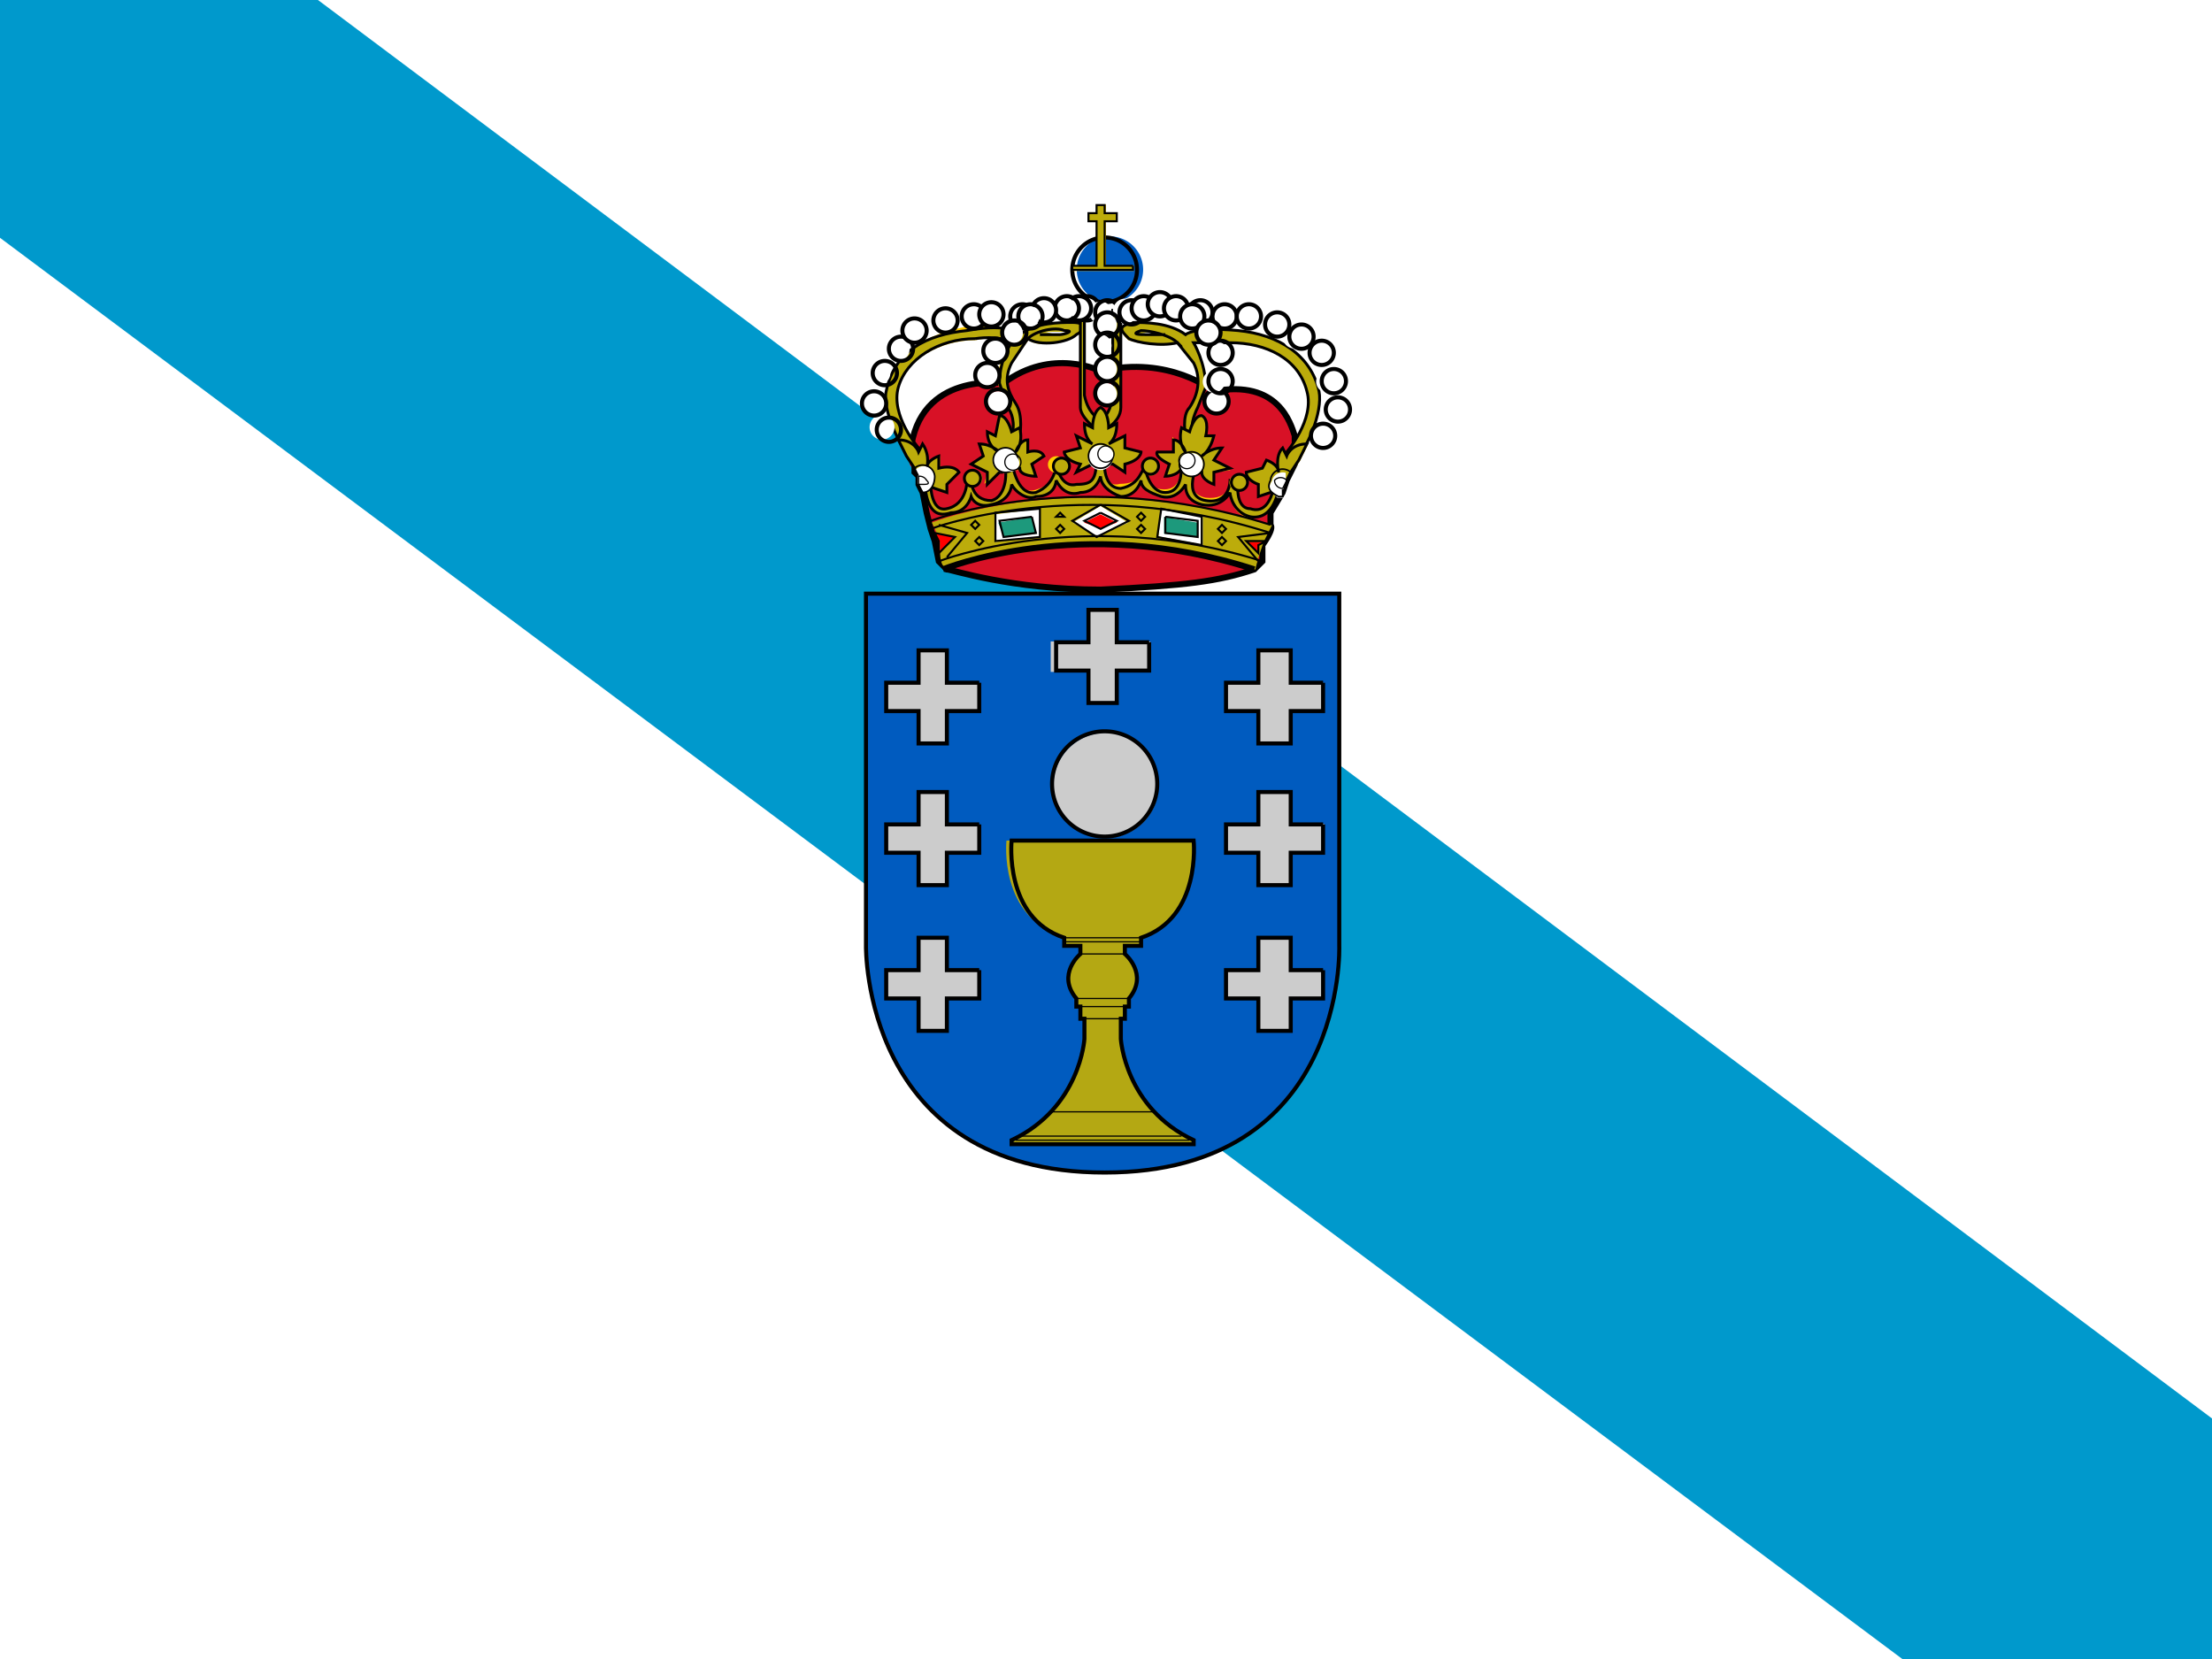 <svg xmlns="http://www.w3.org/2000/svg" version="1.0" viewBox="0 0 800 600"><g font-size="12"><path fill="#fff" fill-rule="evenodd" d="M0 0h800v600H0Z"/><path fill="#09c" d="M800 513 115 0H0v86l688 514h112v-87"/></g><g font-size="12"><path fill="#005bbf" d="M400 424c-90 0-87-82-87-82V215h171v127s3 82-84 82"/><path fill="none" stroke="#000" d="M297 401c-60 0-59-56-59-56v-87h117v87s2 56-58 56z" transform="matrix(1.463 0 0 1.464 -35 -163)"/><path fill="#d81126" d="M398 134s-18-8-35 5c0 0-31-5-34 25v4l2 3 1 1v3l2 3 1 8 2 5 1 5 2 7 2 3c2 0 24 7 56 7 31-1 42-3 56-7l3-3v-6s4-6 3-7v-4l4-8 1-4v-3l3-3v-10c-1-5-6-21-29-16 0 0-16-13-41-8"/><path fill="none" stroke="#000" stroke-width="1.5" d="M296 203s-12-6-24 3c0 0-21-3-23 17l1 3v2l1 1v2l1 2 1 5 1 4 1 3 1 5 2 2c1 0 16 5 38 5 21-1 29-2 38-5l2-2v-4s3-4 2-5v-3l3-5 1-3 1-2 1-2v-7c-1-3-4-14-20-11 0 0-11-9-28-5z" transform="matrix(1.463 0 0 1.464 -35 -163)"/><path fill="#bcac0b" d="M460 190c-71-22-123-1-123-1l1 2 2 5v4s0 5 2 5c0 0 49-19 112 1l1-4 2-6 3-6"/><path fill="#c8b100" fill-opacity=".9" d="M395 304h-31s-3 28 21 35v3h6v3s-9 7-2 16v3h2v5h1v7s-1 25-26 37v1h66v-1c-25-12-27-37-27-37v-7h2v-5h1v-3c8-9-1-16-1-16v-3h6v-3c22-7 19-35 19-35h-37"/><path fill="none" stroke="#000" d="M294 319h-20s-2 19 13 24v2h4v2s-6 5-1 11v2h1v3h1v5s-1 17-18 25v1h45v-1c-17-8-18-25-18-25v-5h1v-3h1v-2c5-6-1-11-1-11v-2h4v-2c15-5 13-24 13-24z" transform="matrix(1.463 0 0 1.464 -35 -163)"/><path fill="none" stroke="#000" stroke-width=".3" d="M287 343h19m-19 1h19m-15 3h11m-12 11h13m-12 2h11m-11 3h11m-18 23h25m-33 6h40m-41 1h43" transform="matrix(1.463 0 0 1.464 -35 -163)"/><path fill="#ccc" d="M400 303a19 19 0 1 0 0-38 19 19 0 0 0 0 38"/><path fill="none" stroke="#000" d="M297 318a13 13 0 1 0 0-26 13 13 0 0 0 0 26z" transform="matrix(1.463 0 0 1.464 -35 -163)"/><path fill="#ccc" d="M354 247h-12v-12h-10v12h-11v10h11v12h10v-12h12v-10"/><path fill="none" stroke="#000" d="M266 280h-8v-8h-7v8h-8v7h8v8h7v-8h8v-7" transform="matrix(1.463 0 0 1.464 -35 -163)"/><path fill="#ccc" d="M479 247h-12v-12h-12v12h-12v10h12v12h12v-12h12v-10"/><path fill="none" stroke="#000" d="M351 280h-8v-8h-8v8h-8v7h8v8h8v-8h8v-7" transform="matrix(1.463 0 0 1.464 -35 -163)"/><path fill="#ccc" d="M416 232h-12v-11h-10v11h-14v11h14v11h10v-11h12v-11"/><path fill="none" stroke="#000" d="M308 270h-8v-8h-7v8h-8v7h8v8h7v-8h8v-7" transform="matrix(1.463 0 0 1.464 -35 -163)"/><path fill="#ccc" d="M354 298h-12v-11h-10v11h-11v11h11v11h10v-11h12v-11"/><path fill="none" stroke="#000" d="M266 315h-8v-8h-7v8h-8v7h8v8h7v-8h8v-7" transform="matrix(1.463 0 0 1.464 -35 -163)"/><path fill="#ccc" d="M479 298h-12v-11h-12v11h-12v11h12v11h12v-11h12v-11"/><path fill="none" stroke="#000" d="M351 315h-8v-8h-8v8h-8v7h8v8h8v-8h8v-7" transform="matrix(1.463 0 0 1.464 -35 -163)"/><path fill="#ccc" d="M354 351h-12v-12h-10v12h-11v10h11v12h10v-12h12v-10"/><path fill="none" stroke="#000" d="M266 351h-8v-8h-7v8h-8v7h8v8h7v-8h8v-7" transform="matrix(1.463 0 0 1.464 -35 -163)"/><path fill="#ccc" d="M479 351h-12v-12h-12v12h-12v10h12v12h12v-12h12v-10"/><path fill="none" stroke="#000" d="M351 351h-8v-8h-8v8h-8v7h8v8h8v-8h8v-7" transform="matrix(1.463 0 0 1.464 -35 -163)"/><path fill="#005bbf" d="M398 109a12 12 0 1 0 0-23 12 12 0 0 0 0 23"/><path fill="none" stroke="#000" d="M297 186a8 8 0 1 0 0-16 8 8 0 0 0 0 16z" transform="matrix(1.463 0 0 1.464 -35 -163)"/><path fill="#fc0" d="M410 96h-10V80h4v-3h-4v-3h-3v3h-3v3h3v16h-9v2h22v-2"/><path fill="#bcac0b" stroke="#000" stroke-width=".5" d="M304 177h-7v-11h3v-2h-3v-2h-2v2h-2v2h2v11h-6v1h15v-1" transform="matrix(1.463 0 0 1.464 -35 -163)"/><path fill="#fc0" d="M353 123s8-2 13 1c0 0-6 6-5 15l3 9c2 1 3 5 2 8h1s3-6 0-10-4-9-1-15l6-8c4 3 14 1 17-2 3-1 5-4-1-4-5 0-13 0-19 4 0 0-3-4-19-3-15 3-27 9-29 24-2 6 4 20 10 25l1-5s-10-12-7-22 15-17 28-17"/><path fill="#bcac0b" stroke="#000" stroke-width=".7" d="M265 195s6-1 9 1c0 0-3 4-3 10l2 6c1 1 2 4 1 7h2s1-5-1-8-3-6-1-10l4-6c3 2 10 1 12-1 2-1 3-3-1-3-3 0-9 0-13 3 0 0-2-3-13-1-10 1-18 5-20 15-1 4 3 14 7 17l1-3s-7-8-5-15 10-12 19-12z" transform="matrix(1.463 0 0 1.464 -35 -163)"/><path fill="#fff" d="m382 121 4-1h-8l4 1"/><path fill="none" stroke="#000" stroke-width=".7" d="M278 195s-2 2 0 0 7-3 9-2c3 0 0 1-1 1h-5" transform="matrix(1.463 0 0 1.464 -35 -163)"/><path fill="#fc0" d="M445 124h-13s4 7 4 16l-3 8-3 10h-1s-2-8 1-10c3-5 5-11 2-17l-6-7c-6 2-15 0-18-1-3-3-4-5 2-6 4 0 13 0 19 4 0 0 3-3 19-1 14 1 26 9 29 22 2 7-4 22-10 25l-2-3s11-12 8-22c-3-12-15-19-28-18"/><path fill="#bcac0b" stroke="#000" stroke-width=".7" d="M328 196h-9s3 5 3 11l-2 5c-1 2-2 5-1 7h-2s-1-5 1-7c2-3 3-7 1-11l-4-5c-4 1-10 0-12-1-2-2-3-3 1-4 3 0 9 0 13 3 0 0 2-2 13-1 10 1 18 6 20 15 1 5-3 15-7 18l-1-3s7-8 5-15c-2-8-10-12-19-12z" transform="matrix(1.463 0 0 1.464 -35 -163)"/><path fill="#fff" d="M416 121h-5l5-1 4 1h-4"/><path fill="none" stroke="#000" stroke-width=".7" d="M315 196s2 2 0 0-7-3-9-3c-3 1 0 1 1 1h5" transform="matrix(1.463 0 0 1.464 -35 -163)"/><path fill="#fc0" d="M391 114v34c0 2 4 7 7 8 0 0 7-3 7-8v-36h-3v30c0 4-1 8-4 10 0 0-4-2-6-9v-29h-1"/><path fill="#bcac0b" stroke="#000" stroke-width=".7" d="M291 189v23c0 2 3 5 5 6 0 0 5-2 5-6v-24h-2v20c0 3-1 6-3 7 0 0-3-1-4-6v-20h-1" transform="matrix(1.463 0 0 1.464 -35 -163)"/><path fill="#fff" d="M319 159a4 4 0 1 0 0-9 4 4 0 0 0 0 9"/><path fill="none" stroke="#000" d="M242 220a3 3 0 1 0 0-5 3 3 0 0 0 0 5z" transform="matrix(1.463 0 0 1.464 -35 -163)"/><path fill="#fff" d="M316 150a4 4 0 1 0 0-8 4 4 0 0 0 0 8"/><path fill="none" stroke="#000" d="M240 214a3 3 0 1 0 0-6 3 3 0 0 0 0 6z" transform="matrix(1.463 0 0 1.464 -35 -163)"/><path fill="#fff" d="M318 139a4 4 0 1 0 0-8 4 4 0 0 0 0 8"/><path fill="none" stroke="#000" d="M241 206a3 3 0 1 0 0-5 3 3 0 0 0 0 5z" transform="matrix(1.463 0 0 1.464 -35 -163)"/><path fill="#fff" d="M323 130a4 4 0 1 0 0-7 4 4 0 0 0 0 7"/><path fill="none" stroke="#000" d="M245 200a3 3 0 1 0 0-5 3 3 0 0 0 0 5z" transform="matrix(1.463 0 0 1.464 -35 -163)"/><path fill="#fff" d="M331 124a4 4 0 1 0 0-9 4 4 0 0 0 0 9"/><path fill="none" stroke="#000" d="M250 196a3 3 0 1 0 0-6 3 3 0 0 0 0 6z" transform="matrix(1.463 0 0 1.464 -35 -163)"/><path fill="#fff" d="M340 120a4 4 0 1 0 0-8 4 4 0 0 0 0 8"/><path fill="none" stroke="#000" d="M256 193a3 3 0 1 0 0-5 3 3 0 0 0 0 5z" transform="matrix(1.463 0 0 1.464 -35 -163)"/><path fill="#fff" d="M350 118a4 4 0 1 0 0-7 4 4 0 0 0 0 7"/><path fill="none" stroke="#000" d="M263 192a3 3 0 1 0 0-5 3 3 0 0 0 0 5z" transform="matrix(1.463 0 0 1.464 -35 -163)"/><path fill="#fff" d="M359 118a4 4 0 1 0 0-9 4 4 0 0 0 0 9"/><path fill="none" stroke="#000" d="M269 192a3 3 0 1 0 0-6 3 3 0 0 0 0 6z" transform="matrix(1.463 0 0 1.464 -35 -163)"/><path fill="#fff" d="M367 118a4 4 0 1 0 0-7 4 4 0 0 0 0 7"/><path fill="none" stroke="#000" d="M275 192a3 3 0 1 0 0-5 3 3 0 0 0 0 5z" transform="matrix(1.463 0 0 1.464 -35 -163)"/><path fill="#fff" d="M391 115a4 4 0 1 0 0-7 4 4 0 0 0 0 7"/><path fill="none" stroke="#000" d="M291 190a3 3 0 1 0 0-5 3 3 0 0 0 0 5z" transform="matrix(1.463 0 0 1.464 -35 -163)"/><path fill="#fff" d="M398 117a4 4 0 1 0 0-8 4 4 0 0 0 0 8"/><path fill="none" stroke="#000" d="M296 191a3 3 0 1 0 0-5 3 3 0 0 0 0 5z" transform="matrix(1.463 0 0 1.464 -35 -163)"/><path fill="#fff" d="M398 146a4 4 0 1 0 0-7 4 4 0 0 0 0 7"/><path fill="none" stroke="#000" d="M296 211a3 3 0 1 0 0-5 3 3 0 0 0 0 5z" transform="matrix(1.463 0 0 1.464 -35 -163)"/><path fill="#fff" d="M479 162a4 4 0 1 0 0-9 4 4 0 0 0 0 9"/><path fill="none" stroke="#000" d="M351 222a3 3 0 1 0 0-6 3 3 0 0 0 0 6z" transform="matrix(1.463 0 0 1.464 -35 -163)"/><path fill="#fff" d="M481 152a4 4 0 1 0 0-7 4 4 0 0 0 0 7"/><path fill="none" stroke="#000" d="M353 215a3 3 0 1 0 0-5 3 3 0 0 0 0 5z" transform="matrix(1.463 0 0 1.464 -35 -163)"/><path fill="#fff" d="M480 142a4 4 0 1 0 0-8 4 4 0 0 0 0 8"/><path fill="none" stroke="#000" d="M352 208a3 3 0 1 0 0-5 3 3 0 0 0 0 5z" transform="matrix(1.463 0 0 1.464 -35 -163)"/><path fill="#fff" d="M476 131a4 4 0 1 0 0-7 4 4 0 0 0 0 7"/><path fill="none" stroke="#000" d="M349 201a3 3 0 1 0 0-5 3 3 0 0 0 0 5z" transform="matrix(1.463 0 0 1.464 -35 -163)"/><path fill="#fff" d="M468 126a4 4 0 1 0 0-8 4 4 0 0 0 0 8"/><path fill="none" stroke="#000" d="M344 197a3 3 0 1 0 0-5 3 3 0 0 0 0 5z" transform="matrix(1.463 0 0 1.464 -35 -163)"/><path fill="#fff" d="M460 121a4 4 0 1 0 0-7 4 4 0 0 0 0 7"/><path fill="none" stroke="#000" d="M338 194a3 3 0 1 0 0-5 3 3 0 0 0 0 5z" transform="matrix(1.463 0 0 1.464 -35 -163)"/><path fill="#fff" d="M449 118a4 4 0 1 0 0-7 4 4 0 0 0 0 7"/><path fill="none" stroke="#000" d="M331 192a3 3 0 1 0 0-5 3 3 0 0 0 0 5z" transform="matrix(1.463 0 0 1.464 -35 -163)"/><path fill="#fff" d="M440 118a4 4 0 1 0 0-7 4 4 0 0 0 0 7"/><path fill="none" stroke="#000" d="M325 192a3 3 0 1 0 0-5 3 3 0 0 0 0 5z" transform="matrix(1.463 0 0 1.464 -35 -163)"/><path fill="#fff" d="M432 117a4 4 0 1 0 0-8 4 4 0 0 0 0 8"/><path fill="none" stroke="#000" d="M319 191a3 3 0 1 0 0-5 3 3 0 0 0 0 5z" transform="matrix(1.463 0 0 1.464 -35 -163)"/><path fill="#fff" d="M438 149a4 4 0 1 0 0-7 4 4 0 0 0 0 7"/><path fill="none" stroke="#000" d="M323 213a3 3 0 1 0 0-5 3 3 0 0 0 0 5z" transform="matrix(1.463 0 0 1.464 -35 -163)"/><path fill="#fff" d="M439 142a4 4 0 1 0 0-8 4 4 0 0 0 0 8"/><path fill="none" stroke="#000" d="M324 208a3 3 0 1 0 0-5 3 3 0 0 0 0 5z" transform="matrix(1.463 0 0 1.464 -35 -163)"/><path fill="#fff" d="M407 117a4 4 0 1 0 0-9 4 4 0 0 0 0 9"/><path fill="none" stroke="#000" d="M302 191a3 3 0 1 0 0-5 3 3 0 0 0 0 5z" transform="matrix(1.463 0 0 1.464 -35 -163)"/><path fill="#fff" d="M388 115a4 4 0 1 0 0-7 4 4 0 0 0 0 7"/><path fill="none" stroke="#000" d="M289 190a3 3 0 1 0 0-5 3 3 0 0 0 0 5z" transform="matrix(1.463 0 0 1.464 -35 -163)"/><path fill="#fff" d="M383 115a4 4 0 1 0 0-7 4 4 0 0 0 0 7"/><path fill="none" stroke="#000" d="M286 190a3 3 0 1 0 0-5 3 3 0 0 0 0 5z" transform="matrix(1.463 0 0 1.464 -35 -163)"/><path fill="#fff" d="M359 149a4 4 0 1 0 0-7 4 4 0 0 0 0 7"/><path fill="none" stroke="#000" d="M269 213a3 3 0 1 0 0-5 3 3 0 0 0 0 5z" transform="matrix(1.463 0 0 1.464 -35 -163)"/><path fill="#fff" d="M357 140a4 4 0 1 0 0-9 4 4 0 0 0 0 9"/><path fill="none" stroke="#000" d="M268 207a3 3 0 1 0 0-6 3 3 0 0 0 0 6z" transform="matrix(1.463 0 0 1.464 -35 -163)"/><path fill="#fff" d="M360 131a4 4 0 1 0 0-8 4 4 0 0 0 0 8"/><path fill="none" stroke="#000" d="M270 201a3 3 0 1 0 0-6 3 3 0 0 0 0 6z" transform="matrix(1.463 0 0 1.464 -35 -163)"/><path fill="#fff" d="M378 117a4 4 0 1 0 0-9 4 4 0 0 0 0 9"/><path fill="none" stroke="#000" d="M282 191a3 3 0 1 0 0-6 3 3 0 0 0 0 6z" transform="matrix(1.463 0 0 1.464 -35 -163)"/><path fill="#fff" d="M370 118a4 4 0 1 0 0-7 4 4 0 0 0 0 7"/><path fill="none" stroke="#000" d="M277 192a3 3 0 1 0 0-5 3 3 0 0 0 0 5z" transform="matrix(1.463 0 0 1.464 -35 -163)"/><path fill="#fff" d="M364 124a4 4 0 1 0 0-7 4 4 0 0 0 0 7"/><path fill="none" stroke="#000" d="M273 196a3 3 0 1 0 0-5 3 3 0 0 0 0 5z" transform="matrix(1.463 0 0 1.464 -35 -163)"/><path fill="#fff" d="M398 121a4 4 0 1 0 0-7 4 4 0 0 0 0 7"/><path fill="none" stroke="#000" d="M296 194a3 3 0 1 0 0-5 3 3 0 0 0 0 5z" transform="matrix(1.463 0 0 1.464 -35 -163)"/><path fill="#fff" d="M398 129a4 4 0 1 0 0-8 4 4 0 0 0 0 8"/><path fill="none" stroke="#000" d="M296 199a3 3 0 1 0 0-5 3 3 0 0 0 0 5z" transform="matrix(1.463 0 0 1.464 -35 -163)"/><path fill="#fff" d="M398 137a4 4 0 1 0 0-7 4 4 0 0 0 0 7"/><path fill="none" stroke="#000" d="M296 205a3 3 0 1 0 0-5 3 3 0 0 0 0 5z" transform="matrix(1.463 0 0 1.464 -35 -163)"/><path fill="#fff" d="M411 115a4 4 0 1 0 0-7 4 4 0 0 0 0 7"/><path fill="none" stroke="#000" d="M305 190a3 3 0 1 0 0-5 3 3 0 0 0 0 5z" transform="matrix(1.463 0 0 1.464 -35 -163)"/><path fill="#fff" d="M417 114a4 4 0 1 0 0-7 4 4 0 0 0 0 7"/><path fill="none" stroke="#000" d="M309 189a3 3 0 1 0 0-5 3 3 0 0 0 0 5z" transform="matrix(1.463 0 0 1.464 -35 -163)"/><path fill="#fff" d="M423 115a4 4 0 1 0 0-7 4 4 0 0 0 0 7"/><path fill="none" stroke="#000" d="M313 190a3 3 0 1 0 0-5 3 3 0 0 0 0 5z" transform="matrix(1.463 0 0 1.464 -35 -163)"/><path fill="#fff" d="M438 131a4 4 0 1 0 0-7 4 4 0 0 0 0 7"/><path fill="none" stroke="#000" d="M324 201a3 3 0 1 0 0-5 3 3 0 0 0 0 5z" transform="matrix(1.463 0 0 1.464 -35 -163)"/><path fill="#fff" d="M429 118a4 4 0 1 0 0-7 4 4 0 0 0 0 7"/><path fill="none" stroke="#000" d="M317 192a3 3 0 1 0 0-5 3 3 0 0 0 0 5z" transform="matrix(1.463 0 0 1.464 -35 -163)"/><path fill="#fff" d="M435 124a4 4 0 1 0 0-7 4 4 0 0 0 0 7"/><path fill="none" stroke="#000" d="M321 196a3 3 0 1 0 0-5 3 3 0 0 0 0 5z" transform="matrix(1.463 0 0 1.464 -35 -163)"/><path fill="#fff" d="m398 183-10 6 9 5 11-5-10-6"/><path fill="none" stroke="#000" stroke-width=".5" d="m296 236-7 4 6 4 8-4-7-4" transform="matrix(1.463 0 0 1.464 -35 -163)"/><path fill="#fff" d="m376 184-16 2v10l16-2v-10"/><path fill="none" stroke="#000" stroke-width=".5" d="m281 237-11 1v7l11-1z" transform="matrix(1.463 0 0 1.464 -35 -163)"/><path fill="#058e6e" fill-opacity=".9" d="m373 187-12 2 2 5 12-1-2-6"/><path fill="none" stroke="#000" stroke-width=".5" d="m279 239-8 1 1 4 8-1-1-4" transform="matrix(1.463 0 0 1.464 -35 -163)"/><path fill="#fff" d="m420 184 15 3v10l-16-3 1-10"/><path fill="none" stroke="#000" stroke-width=".5" d="m311 237 10 2v7l-11-2z" transform="matrix(1.463 0 0 1.464 -35 -163)"/><path fill="#058e6e" fill-opacity=".9" d="m421 187 12 2v5l-12-1v-6"/><path fill="none" stroke="#000" stroke-width=".5" d="m312 239 8 1v4l-8-1v-4" transform="matrix(1.463 0 0 1.464 -35 -163)"/><path fill="none" stroke="#000" stroke-width=".5" d="M254 242s37-14 84 1m-82 7s36-14 80 0m-80-9 7 2-5 6" transform="matrix(1.463 0 0 1.464 -35 -163)"/><path fill="red" d="m340 200 5-6-7-1 2 3v4"/><path fill="none" stroke="#000" stroke-width=".5" d="m256 248 4-4-5-1 1 2zm82-5-8 1 5 6" transform="matrix(1.463 0 0 1.464 -35 -163)"/><path fill="red" d="m455 200-4-4h7l-3 1v3"/><path fill="none" stroke="#000" stroke-width=".5" d="m335 248-3-3h5l-2 1zm-70-6 1-1-1-1-1 1zm21-3h1l-1-1-1 1zm0 4 1-1-1-1-1 1zm20-3 1-1-1-1-1 1zm20 3 1-1-1-1-1 1zm0 3 1-1-1-1-1 1zm-20-3 1-1-1-1-1 1zm-40 3 1-1-1-1-1 1z" transform="matrix(1.463 0 0 1.464 -35 -163)"/><path fill="#fc0" d="M337 175s0 11 5 9c8-1 8-10 8-10h1s0 7 8 7c5-1 5-11 4-13l1-1s3 13 11 10c7-2 7-9 7-9s1 9 7 7c6 0 8-1 8-10h3s-2 12 5 10c8 0 8-5 8-5h1s0 7 7 7c6 0 6-6 6-9h6s-6 10 3 12c9 1 9-6 9-6h3s-2 10 4 10c5 2 8-1 9-9h1s-1 14-11 12c-5-1-6-7-6-9 0 0-3 6-10 5-6-2-6-8-6-9 0 0-3 7-9 6-6-2-7-3-7-6 0 0-3 6-8 4-4 0-7-3-7-6 0 0-1 6-7 6-5 0-8-1-9-4 0 0-2 6-7 6s-8-2-9-6c0 0-2 7-7 9-6 1-8-3-8-3s-1 6-7 6c-4 1-7 0-9-6l-1-8 3 3"/><path fill="#bcac0b" stroke="#000" stroke-width=".7" d="M254 231s0 7 4 6c5-1 5-7 5-7h1s0 5 5 5c4-1 4-8 3-9l2-1s1 9 6 8c5-2 5-7 5-7s1 6 5 5c4 0 5-1 5-7h2s-1 8 4 8c5-1 5-5 6-5 0 0 1 6 5 6s4-5 4-7h4s-4 8 2 9 6-5 6-5h2s-1 7 3 7c3 1 5-1 6-6l1 1s-1 8-7 7c-4-1-5-5-5-6 0 0-2 4-7 3-4-1-4-4-4-5 0 0-2 4-6 3-3-1-5-2-5-4 0 0-1 4-5 4-3-1-5-3-5-5 0 0-1 4-5 4-3 1-5-1-6-3 0 0 0 4-5 4-2 1-5-1-6-3 0 0 0 4-5 5-4 1-5-2-5-2s-1 4-5 4c-3 1-5 0-6-4l-1-5z" transform="matrix(1.463 0 0 1.464 -35 -163)"/><path fill="#fc0" d="M350 175a3 3 0 1 0 0-4 3 3 0 0 0 0 4"/><path fill="#bcac0b" stroke="#000" stroke-width=".7" d="M263 231a2 2 0 1 0 0-3 2 2 0 0 0 0 3z" transform="matrix(1.463 0 0 1.464 -35 -163)"/><path fill="#fc0" d="M382 171a3 3 0 1 0 0-6 3 3 0 0 0 0 6"/><path fill="#bcac0b" stroke="#000" stroke-width=".7" d="M285 228a2 2 0 1 0 0-3 2 2 0 0 0 0 3z" transform="matrix(1.463 0 0 1.464 -35 -163)"/><path fill="#fc0" d="M414 171a3 3 0 1 0 0-4 3 3 0 0 0 0 4"/><path fill="#bcac0b" stroke="#000" stroke-width=".7" d="M307 228a2 2 0 1 0 0-3 2 2 0 0 0 0 3z" transform="matrix(1.463 0 0 1.464 -35 -163)"/><path fill="#fc0" d="M446 177a3 3 0 1 0 0-5 3 3 0 0 0 0 5"/><path fill="#bcac0b" stroke="#000" stroke-width=".7" d="M329 232a2 2 0 1 0 0-3 2 2 0 0 0 0 3z" transform="matrix(1.463 0 0 1.464 -35 -163)"/><path fill="#fc0" d="M397 168h-2l-6 3 2-4c-6 0-6-3-6-3l6-2-2-4 6 3s-3-2-3-8l3 2s0-7 3-7 3 7 3 7l3-2c0 6-3 8-3 8l6-3v4l4 2s0 3-4 3v4l-5-3h-5"/><path fill="#bcac0b" stroke="#000" stroke-width=".7" d="M295 226h-1l-4 2 1-2c-4-1-4-3-4-3l4-1-1-3 4 2s-2-1-2-5l2 1s0-4 2-5c2 1 2 5 2 5l2-1c0 4-2 5-2 5l4-2v3l4 1s0 2-4 3v2l-3-2z" transform="matrix(1.463 0 0 1.464 -35 -163)"/><path fill="#fff" d="M398 170a4 4 0 1 0 0-9 4 4 0 0 0 0 9"/><path fill="none" stroke="#000" stroke-width=".4" d="M296 227a3 3 0 1 0 0-6 3 3 0 0 0 0 6z" transform="matrix(1.463 0 0 1.464 -35 -163)"/><path fill="#fff" d="M398 167a3 3 0 1 0 0-5 3 3 0 0 0 0 5"/><path fill="none" stroke="#000" stroke-width=".3" d="M296 225a2 2 0 1 0 0-3 2 2 0 0 0 0 3z" transform="matrix(1.463 0 0 1.464 -35 -163)"/><path fill="#fc0" d="M432 171h3c0 3 4 4 4 4v-4l6-1-6-3 3-5-7 2s3 0 4-6h-3s2-6-1-8c-3 0-5 6-5 6l-3-1c-1 6 2 9 2 9l-5-6v6h-5s-2 1 4 4l-2 4s5 0 6-2h2l3 1"/><path fill="#bcac0b" stroke="#000" stroke-width=".7" d="M319 228h2c0 2 3 3 3 3v-3l4-1-4-2 2-3c-3 0-5 2-5 2s2-1 3-5h-2s1-4-1-5c-2 0-3 4-3 4l-2-1c-1 4 1 6 1 6s-1-3-3-3v3h-4s-1 1 3 3l-1 3s3 0 4-2l1 1h2" transform="matrix(1.463 0 0 1.464 -35 -163)"/><path fill="#fff" d="M430 172a4 4 0 1 1 2-8 4 4 0 0 1-2 8"/><path fill="none" stroke="#000" stroke-width=".4" d="M318 229a3 3 0 1 1 1-6 3 3 0 0 1-1 6z" transform="matrix(1.463 0 0 1.464 -35 -163)"/><path fill="#fff" d="M430 170a3 3 0 1 1 2-5 3 3 0 0 1-2 5"/><path fill="none" stroke="#000" stroke-width=".3" d="M318 227a2 2 0 1 1 1-3 2 2 0 0 1-1 3z" transform="matrix(1.463 0 0 1.464 -35 -163)"/><path fill="#fc0" d="M363 171h-2l-5 4 1-4-6-3 5-3-2-4c5 0 7 3 7 3s-4-2-4-8l3 2 1-8c3 0 5 6 5 6l3-1c1 6-3 9-3 9s3-5 6-5v5s4-2 6 1l-5 3 2 4s-6 0-6-2h-3l-3 1"/><path fill="#bcac0b" stroke="#000" stroke-width=".7" d="M272 228h-1l-3 3v-3l-4-2 3-2-1-3c3 0 5 2 5 2s-3-1-3-5l2 1 1-5c2 0 3 4 3 4l2-1c1 4-1 6-1 6s1-3 3-3v3s3-1 4 1l-3 2 1 3s-4 0-4-2h-2l-2 1" transform="matrix(1.463 0 0 1.464 -35 -163)"/><path fill="#fff" d="M364 171a4 4 0 1 0-1-9 4 4 0 0 0 1 9"/><path fill="none" stroke="#000" stroke-width=".4" d="M273 228a3 3 0 1 0-1-6 3 3 0 0 0 1 6z" transform="matrix(1.463 0 0 1.464 -35 -163)"/><path fill="#fff" d="M364 170a3 3 0 1 0 0-5 3 3 0 0 0 0 5"/><path fill="none" stroke="#000" stroke-width=".3" d="M273 227a2 2 0 1 0 0-3 2 2 0 0 0 0 3z" transform="matrix(1.463 0 0 1.464 -35 -163)"/><path fill="#fc0" d="M462 180s-1-3-2-2l-5 2v-5s-4-1-4-4l6-1 1-3s4 1 4 4c0 0-1-6 2-9l1 3s2-4 8-4l-3 6-3 4-2 3-1 3-2 3"/><path fill="#bcac0b" stroke="#000" stroke-width=".7" d="M340 234s-1-2-2-1l-3 1v-3s-3-1-3-3l4-1 1-2s3 1 3 3c0 0-1-4 1-6l1 2s1-3 5-3l-2 4-2 3-1 2-1 2z" transform="matrix(1.463 0 0 1.464 -35 -163)"/><path fill="#fff" d="M460 174a4 4 0 0 1 5-3v3l-1 3v3h-2c-2-2-4-3-2-6"/><path fill="none" stroke="#000" stroke-width=".4" d="M338 230a3 3 0 0 1 5-2l-1 2-1 2v2h-1c-2-1-3-2-2-4z" transform="matrix(1.463 0 0 1.464 -35 -163)"/><path fill="#fff" d="M461 174a3 3 0 0 1 4 0l-1 3a3 3 0 0 1-3-3"/><path fill="none" stroke="#000" stroke-width=".3" d="M339 230a2 2 0 0 1 3 0l-1 2a2 2 0 0 1-2-2z" transform="matrix(1.463 0 0 1.464 -35 -163)"/><path fill="#fc0" d="M334 178s1-3 4-1l4 1v-3l5-4s-3-3-7-1v-5s-5 2-5 5c0 0 2-6-1-9l-2 3s-1-5-7-5l3 6 3 5 1 2v3l2 3"/><path fill="#bcac0b" stroke="#000" stroke-width=".7" d="M252 233s1-2 3-1l3 1v-2l3-3s-1-2-5-1v-3s-3 1-3 3c0 0 1-3-1-6l-1 2s-1-3-5-3l2 4 2 3 1 2v2z" transform="matrix(1.463 0 0 1.464 -35 -163)"/><path fill="#fff" d="M338 172a4 4 0 0 0-7-2l1 2v3l2 3c3 0 4-3 4-6"/><path fill="none" stroke="#000" stroke-width=".4" d="M255 229a3 3 0 0 0-5-2l1 2v2l1 2c2 0 3-2 3-4z" transform="matrix(1.463 0 0 1.464 -35 -163)"/><path fill="#fff" d="M335 174a3 3 0 0 0-3-2v3h2l1-1"/><path fill="none" stroke="#000" stroke-width=".3" d="M253 230a2 2 0 0 0-2-1v2h1c1 0 2 0 1-1z" transform="matrix(1.463 0 0 1.464 -35 -163)"/><path fill="none" stroke="#000" stroke-width="1.5" d="M257 252s34-14 77 0" transform="matrix(1.463 0 0 1.464 -35 -163)"/><path fill="none" stroke="#000" stroke-width=".5" d="M338 241c-47-15-84-1-84-1" transform="matrix(1.463 0 0 1.464 -35 -163)"/><path fill="red" d="m398 186-6 3 6 2 6-2-6-3"/><path fill="none" stroke="#000" stroke-width=".5" d="m296 238-4 2 4 2 4-2-4-2" transform="matrix(1.463 0 0 1.464 -35 -163)"/></g></svg>